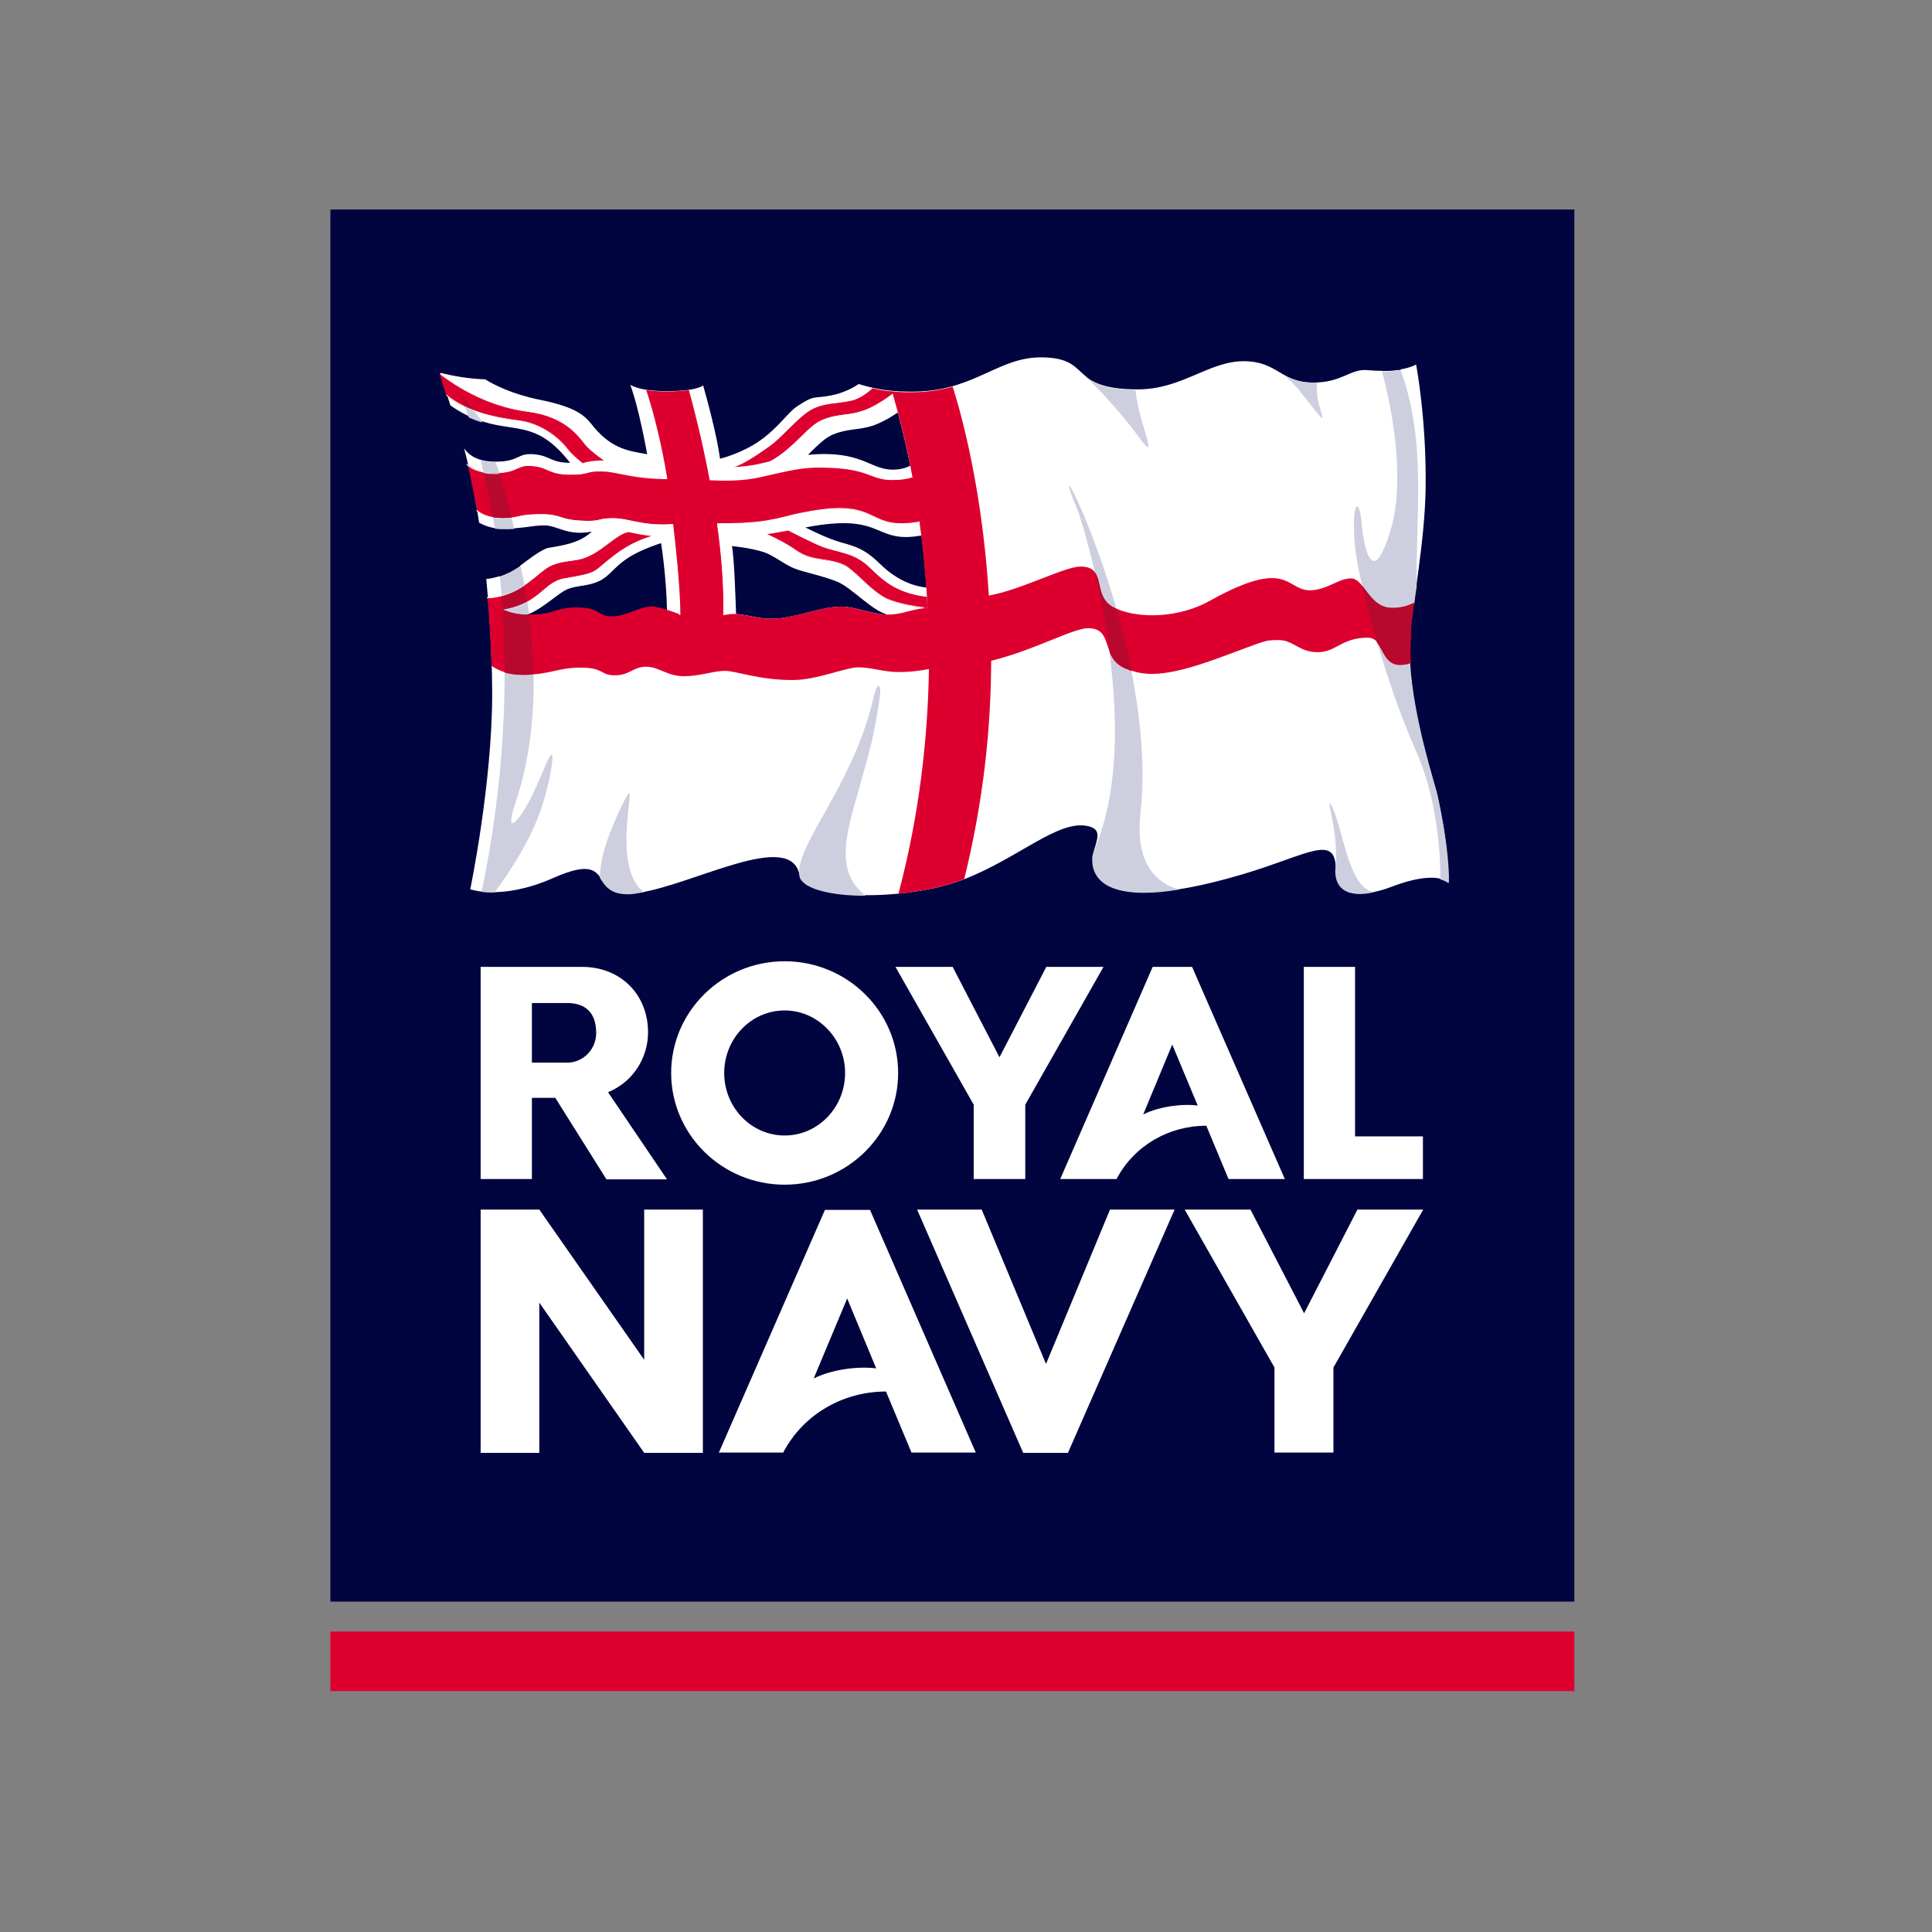 <?xml version="1.0" encoding="UTF-8"?>
<svg xmlns="http://www.w3.org/2000/svg" xml:space="preserve" id="layer" x="0" y="0" style="enable-background:new -153-46 652 652" version="1.1" viewBox="-153 -46 652 652">
  <rect x="-153" y="-46" width="652" height="652" fill="#808080" stroke="none"/>
  <style>.st1{fill:#fff}.st2{fill:#003260}.st3{fill:#dd002f}.st4{fill:#000039}.st5{fill:#cdcfdf}.st6{fill:#b9082e}</style>
  <path id="XMLID_1_" d="M-41.5 24.7h419.8v469.8H-41.5z" style="fill:#00053f"></path>
  <path id="XMLID_123_" d="M332 222.2c-.9-3.8-10.9-33.9-9.2-53.9.9-10 5-31.6 5.3-49 .4-23.5-3.2-42.3-3.2-42.3s-4.6 3-16.5 1.9c-5.7-.5-8.4 4.2-18.2 4.2-11.1 0-12-7.2-23.5-7.2-11.8 0-20.8 9.5-35.7 9.5-24.1 0-14.9-10.8-32.8-10.8-14 0-22.1 10.7-40.8 11.5-9.9.4-15.7-1-20.6-2.5-2.1 1.4-5.2 3-9.1 3.8-6.4 1.3-5.5-.4-11.8 3.8-3.1 2.1-6 6.9-12.3 11.4-6.3 4.5-13.6 6.2-13.6 6.2-1.2-8.6-4.5-20.4-5.7-24.7-.6.3-2.6 1.9-12 1.9-7.3 0-10.4-1-12.6-2.1 3 7.9 5.7 23.4 5.7 23.4-5.7-1.1-11.6-1.5-18-9.2-2.5-3-4.3-6.4-18.3-9.2-8.9-1.8-15.2-4.9-18.4-6.9-1.2 0-2.3-.1-3.5-.2-6-.5-11.6-2-11.6-2s1.4 4.9 3.4 11c2.9 2.1 7.4 4.7 13.6 6.2 9.9 2.4 16.7.2 26.8 13.2-6.8-.1-6.6-2.4-12.2-2.9-5.8-.5-4.7 2.5-13 2.5-7.2 0-9.5-3.1-10.6-4.5 2.2 8 3.8 16.5 5.1 25.1 2 1.1 4.6 2 7.6 2 7.6 0 10.2-1.1 14.4-1.1 4.5 0 7.8 3.7 16 2.1-4.4 4.3-11.6 4.9-14.7 5.5-2.4.5-8.1 5-8.1 5-5.1 3.9-9.6 5.2-12.8 5.5 1.7 17.2 2 32 2 38.6 0 30.5-7.4 66.1-7.4 66.1s10.6 3.9 28-3.8c12.9-5.7 14.4-2.3 16.8 1.1 1.8 2.5 4.1 5.1 12 3.9 18.5-2.7 51.2-21.4 54.3-6.1 1.8 8.9 36.2 8.9 55.1 1.7s32.6-20.8 42.7-18c3.9 1.1 2.9 3.8 1.7 7.7-1 3.2-5.3 24.9 50.2 8.4 21.9-6.5 31.3-13.9 31.3-1.5 0 12.5 15.6 7 18.7 5.8 15.9-6.1 19.5-1.3 19.5-1.3s.5-9.9-4-29.8M67 158.9c-4.4 0-8.5 3.3-13.5 3.3s-3.9-3-11.7-3c-7.9 0-7.1 2.4-16.1 2.4h-1.1c6.2-2.4 10.9-7.8 14.5-9 3.3-1.1 6.5-.8 10.1-2.5 3.6-1.7 4.9-4.6 9.4-7.6 4.6-3.1 11.5-5.2 11.5-5.2s1.8 11.2 2 22.8c-1.8-.7-3.5-1.2-5.1-1.2m55.2-53.9c2.1-2 4-3.6 6-4.4 5.2-2.1 8.3-1.3 13.5-3 1.7-.6 3.5-1.5 5.3-2.5 1-.6 2.1-1.3 3-1.9 1.2 4.5 2.7 10.6 4.2 18-1.5.7-3.4 1.3-5.9 1.3-7.9 0-10.4-6.7-28.6-5 .9-1 1.8-1.8 2.5-2.5m8.9 53.7c-7.4 0-15.8 4.1-23.8 4.1-4.5 0-8.3-1.4-11.9-1.6-.1-3-.6-19.5-1.4-22.9 0 0 8.9.8 12.8 2.9 3.9 2.1 5.9 3.8 9 4.9 3.1 1.1 9.7 2.5 13.7 4.2 4.8 1.9 11.7 9.8 17 11.1-5.3-.1-11.1-2.7-15.4-2.7m13-14.3c-5.2-5.1-8.1-5.9-13.4-7.4-4.3-1.2-9.9-4-11.9-5 14.5-2.8 20-1 24.5.9 3.9 1.6 7.1 3.2 14.7 1.8.7 5.5 1.2 11.4 1.7 17.6-3.8-.4-9.7-2.1-15.6-7.9" class="st1"></path>
  <path id="XMLID_122_" d="M59.5 84.1z" class="st2"></path>
  <path id="XMLID_121_" d="M84 84.3h.1z" class="st2"></path>
  <path id="XMLID_120_" d="M-1.2 91.1z" class="st2"></path>
  <path id="XMLID_2_" d="M175.6 351.9v-25.1l-26.4-46.5h19.3l15.8 30.5 15.8-30.5h19.3L193 326.8v25.1h-17.4zm151.6-14.4h-22.9v-57.2H287v71.6h40.2v-14.4zm-215.4-59.1c21.1 0 38.3 16.9 38.3 37.7 0 20.8-17.2 37.7-38.3 37.7-21.1 0-38.3-16.9-38.3-37.7 0-20.8 17.2-37.7 38.3-37.7m0 58.8c11.3 0 20.4-9.5 20.4-21.1 0-11.6-9.2-21.1-20.4-21.1-11.3 0-20.4 9.5-20.4 21.1 0 11.6 9.1 21.1 20.4 21.1m-60.2 14.7-17.2-27.4h-7.9v27.4H9.2v-71.6h34.3c12.9 0 22.2 9.3 22.2 22.1 0 8.5-5 16.7-13.5 20.2L72.1 352H51.6zm-25.1-59.4v20.1h12c5.3 0 9.7-4.5 9.7-10 0-8.3-5.3-10.1-9.7-10.1h-12zm222.8-12.2H236l-31.2 71.6h19c6-11.4 17.8-18 30.3-18l7.5 18h19l-31.3-71.6zm-6.7 26.2 8.6 20.6c-5.2-.7-13 .3-18.4 3l9.8-23.6m-102 55.8h-15.2l-35.8 81.9h21.7c6.9-13.1 20.4-20.6 34.7-20.6l8.6 20.6h21.7l-35.7-81.9zm-7.7 29.9 9.8 23.6c-6-.8-14.9.3-21.1 3.4l11.3-27m164.1 52v-28.7l30.3-53.3h-22.2l-18 35-18.1-35h-22.2l30.3 53.3v28.7H297zm-268-82H9.2v82.1H29v-50.7l35.4 50.7h19.8v-82.1H64.4v50.7L29 362.2zm171 52.1-21.7-52.1h-21.8l35.8 82.1h15.1l36-82.1h-21.8L200 414.3z" class="st1"></path>
  <path id="XMLID_105_" d="M148.2 86.1h.3-.3z" class="st3"></path>
  <path id="XMLID_104_" d="M148.5 86.1c.3 0 .5 0 .8.1-.3 0-.6 0-.8-.1" class="st3"></path>
  <path id="XMLID_103_" d="M38.5 105.7c1.8 2.3 4.9 4.7 4.9 4.7s2.4-1 6.8-1h.7s-4.5-3.1-6-5c-2.3-2.7-6.5-9.7-19.5-11.5-14.7-2-25.4-9.4-29.8-12.7h-.2s.8 3 2.2 7.3C4.5 93 14.1 95 22.2 96c7.1.9 12.9 5.3 16.3 9.7" class="st3"></path>
  <path id="XMLID_102_" d="M159.8 155.3c-13-1.5-16.9-8.4-21.4-11.7-4.7-3.4-9.7-3.5-13.7-5.1-3.1-1.2-8.9-4.2-11.5-5.5-2.8.5-5.3 1-7.6 1.3 2.3 1 6.6 3.1 9.6 5.3 5.9 4.3 10.7 2.5 16.6 5.2 3 1.3 9.8 9.3 14.7 11.4 3.2 1.4 8.6 2.5 12.1 3.1.4 0 .9-.1 1.4-.1-.1-1.3-.1-2.6-.2-3.9" class="st3"></path>
  <path id="XMLID_101_" d="M11.6 157.9c-.1-.6-.1-1.3-.2-1.9.1.7.2 1.3.2 1.9" class="st3"></path>
  <path id="XMLID_100_" d="M16.9 159.8c12.5-2.2 13.7-9.5 20.6-10.6 12.4-2.1 9.1-2 17-7.9 5.7-4.3 10.4-5.7 12.5-6.4-3.3-.3-5.8-.9-8.1-1.4-1.5.3-3.1 1.2-6.1 3.5-4 3.1-6.5 4.7-9.7 5.6-3.2.9-6.4.5-10.5 2.5-3.9 1.9-9.9 10.1-20.7 10.7 1.3 1.5 2.9 2.9 5 4" class="st3"></path>
  <path id="XMLID_99_" d="M11.8 160.3c-.1-.7-.1-1.4-.2-2.2.1.8.2 1.5.2 2.2" class="st3"></path>
  <path id="XMLID_98_" d="M11.6 158.2v-.2.2z" class="st3"></path>
  <path id="XMLID_95_" d="M324.2 157.5c-2.2 1-5.3 2-8.8 1.5-6.6-1-8.2-9.8-12.5-9.8-4.3 0-8.1 4-13.9 4-8.1 0-7.1-11.3-33.8 3.6-9.8 5.5-23.3 6.3-31.7 2.5-8.5-3.8-2.3-14.1-11.9-14.1-5.3 0-19.8 7.8-30.9 9.8-2.5-41.3-11.7-68.9-12.2-70.5-3.3.9-7 1.6-11.2 1.8-3 .1-5.7.1-8-.1-.3 0-.5 0-.8-.1h-.3c-2.6-.2-4.9-.6-6.9-1.1-1.7 1.5-4.3 3.5-7.4 4.2-4.6 1-8.2.6-12.3 2.5-5 2.2-9.9 9.1-15 12.8-3.7 2.7-8.8 6.2-12.2 7.1 2.9-.1 6.2-.4 9.4-1.2 1.2-.3 2.3-.5 3.4-.8 8-4.6 12.4-11.9 17.5-13.9 5.2-2.1 8.4-1.3 13.5-3 3.4-1.1 7.3-3.6 10.1-5.7.4 1.5 1 3.5 1.7 6.1 1.2 4.5 2.7 10.6 4.2 18 .2 1.3.5 2.6.7 3.9-1.6.5-3.7.9-6.7.9-8.1 0-7.4-4.3-24.8-4.3-4.7 0-8.8.7-13.4 1.8-1.9.4-4 .9-6.2 1.4-6.2 1.4-12.9 1.3-16.6 1.1h-.6c-2.5-13.2-5.4-24.4-7-30.3-1.8.3-4.2.5-7.6.5-3.1 0-5.4-.2-7.2-.5 2.8 7.8 5.5 19.6 7.2 29.9-12.1-.2-16.4-2.6-21.8-2.6-5.6 0-3.7 1.2-10.4 1.2-7.4 0-7-2.4-12.8-2.9-5.8-.5-4.7 2.4-13 2.4-5.1 0-7.7-1.5-9.2-2.9 1.2 5 2.2 10.2 3.1 15.4 1.5 1.4 4.1 2.8 9.1 2.8 5.3 0 4.6-1.3 13-1.3 6.4 0 5.8 1.7 12.8 2.1 7.4.4 5.6-.8 11.2-.8 5.5 0 9.7 2.7 20 2 .6 5 2.5 20.6 2.4 30.4-1.5-.5-2.9-1.1-4.3-1.5-1.8-.6-3.5-1.1-5.1-1.1-4.4 0-8.5 3.3-13.5 3.3s-3.9-3-11.7-3c-7.9 0-7.1 2.4-16.1 2.4h-1.1c-3.2-.1-5.7-.8-7.6-1.7-2.2-1.1-3.8-2.5-5-4h-.5v.2c.1.7.1 1.3.2 1.9v.2c.1.7.1 1.5.2 2.2.5 7.1.8 13.4 1 18.5 2.4 1.7 5.8 3 10.8 3 9 0 11.4-2.4 19.3-2.4s6.5 2.6 11.5 2.6S60.7 179 65 179c4.4 0 7.1 3.2 12.8 3.2 5.6 0 9.9-1.8 13.8-1.8 3.9 0 11.4 3.1 22.9 3.1 8.2 0 17.9-4.3 22.2-4.3 4.3 0 8.4 1.6 13.7 1.6 3.8 0 6.6-.4 10.1-1-.4 23-3.1 48.7-10.3 75.8 7.8-.8 15.6-2.4 21.6-4.7.2-.1.4-.2.6-.2 6.6-26.9 9-51 9.1-73.7 14.3-3.5 27.7-11 32.7-11 8.8 0 4 9.7 12.6 13.5 6.2 2.8 13.2 3.2 31.1-3.3 16.4-6 15.6-6.2 20.6-6.2s6.9 4.1 13.2 4.1c6.2 0 8.1-4.9 16.8-4.9 5.8 0 4.6 9.3 11.2 9.3 1.2 0 2.4-.2 3.4-.6-.2-3.3-.2-6.5.1-9.5-.1-2.8.4-6.6 1-10.9m-165.6 1.8c-4.6.5-7.4 2.1-11.9 2.1h-.3c-5.2-.1-11.1-2.7-15.4-2.7-7.4 0-15.8 4.1-23.8 4.1-4.5 0-8.3-1.4-11.9-1.6h-.8c-1.2 0-2.3.2-3.3.4.2-10-.7-20.6-2.1-30.8 17.8 0 18.9-1.7 29.4-3.8 13.9-2.7 18.6-.7 22.8 1.2 3.8 1.7 7.1 3.5 16 2 .2 1.5.4 2.9.6 4.5.7 5.5 1.2 11.4 1.7 17.6.1 1 .1 2 .2 3 .1 1.3.1 2.6.2 3.9-.5 0-.9.1-1.4.1" class="st3"></path>
  <path id="XMLID_94_" d="M-41.5 504.6h419.8v20.1H-41.5z" class="st3"></path>
  <path id="XMLID_93_" d="M146.6 156.1c-2.8-1.2-6.2-4.2-9.1-7-2.3-2.1-4.3-3.9-5.6-4.5-2.5-1.1-4.8-1.5-7-1.8-3.2-.5-6.1-.9-9.6-3.4-3-2.1-7.1-4.1-9.5-5.2l-.5.1.2.1c2.3 1 6.6 3.1 9.6 5.2 3.5 2.5 6.7 3 9.7 3.4 2.2.3 4.5.7 7 1.8 1.3.6 3.2 2.3 5.5 4.4 3 2.7 6.4 5.8 9.2 7 3 1.3 7.8 2.3 11.6 3 .2 0 .4 0 .5-.1.2 0 .4 0 .6-.1l-.6-.1c-3.7-.4-8.9-1.5-12-2.8" class="st1"></path>
  <path id="XMLID_92_" d="M17.2 159.9c7-1.3 10.4-4.1 13.4-6.6 2.2-1.9 4.1-3.5 7-4 9.4-1.6 9.8-1.9 12.9-4.5 1-.9 2.2-1.9 4.2-3.4 5.1-3.8 9.4-5.3 11.7-6.1l.8-.3s.5-.2.7-.3c-.1 0-.3 0-.6.1-.2 0-.5.1-.6.1-.2.1-.5.2-.5.2-2.3.8-6.7 2.3-11.8 6.2-1.9 1.5-3.2 2.5-4.2 3.4-3 2.6-3.4 2.9-12.7 4.5-3 .5-5 2.1-7.2 4-3 2.5-6.4 5.4-13.4 6.6h-.2l.2.1h.3" class="st1"></path>
  <path id="XMLID_91_" d="M159.8 155.1c-9.9-1.1-14.4-5.4-18.1-8.8-1.1-1-2.2-2-3.2-2.8-3.2-2.3-6.3-3.1-9.4-3.8-1.5-.4-3-.7-4.4-1.3-3-1.2-8.8-4.3-11.3-5.7l-.5.3s8.6 4.4 11.7 5.6c1.4.5 2.8.9 4.4 1.3 3 .8 6.2 1.5 9.3 3.8 1.1.8 2.1 1.7 3.2 2.8 3.7 3.5 8.3 7.8 18.3 8.9V155.1z" class="st1"></path>
  <path id="XMLID_90_" d="M141.1 85c-2.4 2.2-4.8 3.5-7.2 4-1.6.3-3.1.5-4.6.7-2.6.3-5.1.6-7.8 1.8-2.9 1.3-5.9 4.3-8.8 7.2-2 2-4.1 4.1-6.2 5.6-5.5 4-9.6 6.4-12.1 7.1l-.4.8.4-.1c.2 0 .4-.6.6-.6h.1c2.6-.9 6.4-3.2 11.6-6.9 2.1-1.5 4.2-3.6 6.3-5.7 2.9-2.8 5.8-5.8 8.7-7.1 2.7-1.2 5.1-1.5 7.7-1.8 1.5-.2 3-.4 4.6-.7 2.4-.5 4.9-1.9 7.4-4.2l.1-.1h-.4z" class="st1"></path>
  <path id="XMLID_89_" d="M58.7 133.1c-1.5.4-3.2 1.7-6 3.8-4.1 3.2-6.5 4.7-9.7 5.6-1.1.3-2.3.5-3.5.6-2.2.3-4.4.6-7.1 1.8-1.2.5-2.5 1.6-4 2.9-3.8 3.1-9 7.4-16.6 7.8h-.5v.3h.4c7.7-.4 12.9-4.7 16.8-7.9 1.5-1.3 2.8-2.3 4-2.9 2.6-1.2 4.8-1.5 7-1.8 1.2-.2 2.4-.3 3.5-.6 3.2-.9 5.6-2.4 9.8-5.6 2.9-2.2 4.6-3.2 6.1-3.5 0 0 .2 0 .4-.1l-.6-.4" class="st1"></path>
  <path id="XMLID_88_" d="M148.2 86.9c-2.7 2-6.6 4.6-10 5.7-2.4.8-4.3 1.1-6.2 1.3-2.3.3-4.5.6-7.3 1.7-2.5 1-4.8 3.2-7.4 5.8-2.8 2.7-5.9 5.8-10.1 8.1l-.6.3c.3-.1.7.5 1.1.4 4-2.3 7-5.9 9.8-8.6 2.6-2.6 4.9-4.8 7.3-5.7 2.8-1.1 4.9-1.4 7.2-1.7 1.9-.3 3.9-.5 6.3-1.3 3.5-1.2 7.4-3.7 10.1-5.7l-.2-.3z" class="st1"></path>
  <path id="XMLID_87_" d="M154.9 114.8c-1.8.6-4 .9-6.6.9-3.2 0-5.1-.7-7.2-1.5-3.2-1.2-7.2-2.8-17.6-2.8-4.6 0-8.5.7-13.4 1.8l-3.6.8-2.6.6c-6 1.4-12.3 1.3-16.6 1.1h-.4v.1l-.2-.1h.1c-2.7-14.2-5.8-25.8-7-30.1l-.3.1c1.2 4.3 4.3 15.9 7 30.3v.1h.7c4.3.2 10.6.3 16.6-1.1l2.6-.6 3.6-.8c4.9-1.1 8.8-1.8 13.4-1.8 10.3 0 14.3 1.5 17.5 2.7 2.2.8 4 1.5 7.3 1.5 2.6 0 4.8-.3 6.7-.9v-.3z" class="st1"></path>
  <path id="XMLID_86_" d="M157.4 130c-8.6 1.5-12-.1-15.5-1.8-4.4-2.1-9-4.2-23.3-1.4-2.7.5-4.7 1-6.6 1.5-5.5 1.3-9.5 2.3-22.8 2.3H89v.2c1.6 11.4 2.3 21.8 2.1 30.8l.3-.1c.2-9-.5-19.3-2-30.6h-.2l.2-.2v.2c13.2 0 17.2-1 22.7-2.3 1.8-.4 3.9-.9 6.6-1.5 14.2-2.8 18.7-.7 23.1 1.4 3.6 1.7 7 3.3 15.7 1.8l-.1-.3z" class="st1"></path>
  <path id="XMLID_85_" d="M73.8 131.1v.2h.2z" class="st1"></path>
  <path id="XMLID_84_" d="M72 115.5h-.2l.1.2z" class="st1"></path>
  <path id="XMLID_83_" d="m86.7 115.8.2.1v-.1h-.1z" class="st1"></path>
  <path id="XMLID_82_" d="M89.1 130.9h.2v-.2z" class="st1"></path>
  <path id="XMLID_81_" d="M-4.6 80.3h.1l-.1-.1z" class="st1"></path>
  <path id="XMLID_80_" d="M72.2 115.6c-1.8-11.1-4.6-22.5-7.1-29.9l-.4-.1v.1c2.6 7.3 5.3 18.7 7.1 29.7h.2l-.2.2v-.2c-7-.1-11.4-1-14.9-1.7-2.4-.5-4.5-.9-6.8-.9-2.7 0-3.7.3-4.7.5-1.1.3-2.2.6-5.8.6-4.1 0-5.7-.7-7.5-1.5-1.3-.6-2.7-1.2-5.3-1.4-2.8-.3-4 .3-5.5 1s-3.3 1.5-7.6 1.5c-4 0-7.1-1-9.1-2.9l-.2-.2.1.5.1.1c2.1 1.8 5.1 2.7 9 2.7 4.4 0 6.1-.8 7.7-1.5 1.4-.6 2.6-1.2 5.3-.9 2.5.2 3.9.8 5.2 1.4 1.7.7 3.4 1.5 7.6 1.5 3.6 0 4.7-.3 5.8-.6 1-.3 1.9-.5 4.6-.5 2.2 0 4.2.4 6.7.9 3.5.7 8 1.6 15.1 1.7h.2l.4-.1" class="st1"></path>
  <path id="XMLID_79_" d="M43.5 110.2c-.5-.4-3.2-2.5-4.8-4.6-4.1-5.3-10.3-8.9-16.4-9.7-7.2-.9-17.4-2.7-24.6-8.7l-.2-.2.2.5.2.2c7.3 5.8 17.3 7.6 24.4 8.4 6.1.7 12.1 4.3 16.2 9.6 1.7 2.1 4.4 4.7 4.8 5l.3-.5h-.1" class="st1"></path>
  <path id="XMLID_78_" d="M51 109.2s-4.5-3.1-6-4.9c-.2-.2-.4-.5-.7-.8-2.5-3.2-7.1-9.1-19-10.7-10.1-1.4-20.2-5.7-29.2-12.5l-.2-.1-.5-.1v.1l.1.1C4.7 87.3 15 91.7 25.3 93c11.8 1.6 16.3 7.4 18.8 10.6.2.3.5.6.7.8 1.4 1.7 5 4.3 5.9 4.9l.8.3-.5-.4z" class="st1"></path>
  <path id="XMLID_77_" d="M76.6 161.5c0-9.9-1.9-25.8-2.4-30.4v-.2H74c-6.3.4-10.3-.4-13.8-1.1-2.2-.5-4.1-.9-6.3-.9-2.5 0-3.5.2-4.6.5-1.3.3-2.5.6-6.7.3-3.3-.2-4.9-.7-6.4-1.2-1.6-.5-3.1-1-6.4-1-4.7 0-6.6.4-8.2.8-1.3.3-2.4.5-4.8.5-3.9 0-6.9-.9-9-2.7v-.1.4l.1.1c2.1 1.7 5.1 2.6 8.9 2.6 2.3 0 3.5-.2 4.8-.5 1.6-.4 3.5-.8 8.2-.8 3.3 0 4.7.5 6.3 1 1.5.5 3.1 1 6.5 1.2 4.2.2 5.4 0 6.8-.3 1-.2 2.1-.4 4.5-.4 2.1 0 4 .4 6.2.9 3.5.7 7.4 1.6 13.7 1.2v-.1l.2.1h-.2c.6 4.8 2.5 20.4 2.4 30.2l.4-.1" class="st1"></path>
  <path id="XMLID_74_" d="M313.4 79.2h-.1V79l6.3-.4.1.2c-1.8.2-3.8.4-6.3.4m22.5 173s0-.1-.1-.1c.1-1.3.5-11.3-3.8-29.9-.7-3.3-8.1-25.5-9.2-44.4-.2-3.3-.2-6.5.1-9.5.2-1.9.5-4.3.8-7 .2-1.2.4-2.6.5-3.9.3-1.8.5-3.7.8-5.7v.1c-.1.7-.1 1.4-.2 2-.8 5.8-1.6 10.9-1.9 14.4-1.8 20 8.3 50 9.2 53.9 4.5 20 3.8 30.1 3.8 30.1" class="st4"></path>
  <path id="XMLID_70_" d="M317.3 159.2c-.6 0-1.2 0-1.9-.1-4.3-.6-6.5-4.7-8.7-7.4-1.5-6.5-2.4-11.9-2.6-15.3-.5-7.9.1-11.5.9-11.5.5 0 1.1 1.6 1.4 4.6.2 2.4 1.3 13.8 4.3 13.8 1.4 0 3.1-2.5 5.4-9.7 5.4-17.2.7-41.6-2.7-54.2h.1c2.5 0 4.5-.2 6.2-.5 9 24.7 4.9 49.9 5.4 73-.3 2-.6 3.9-.8 5.7-1.9.7-4.3 1.6-7 1.6m5.5 9.2c.2-1.9.5-4.3.8-7-.3 2.7-.6 5-.8 7m13 83.7c-.3-.3-1.1-.9-2.7-1.3 0-9.4-1.2-27.6-8.3-43.5-4.8-10.8-9.4-24-13-36.4 2.2 2.7 2.9 7.5 7.7 7.5 1.2 0 2.4-.2 3.4-.6 1.1 18.9 8.5 41.1 9.2 44.4 4.1 18.6 3.7 28.6 3.7 29.9" class="st5"></path>
  <path id="XMLID_69_" d="M319.4 178.4c-4.8 0-5.5-4.8-7.7-7.5-2-6.9-3.7-13.5-5-19.3 2.2 2.7 4.4 6.7 8.7 7.4.6.1 1.3.1 1.9.1 2.7 0 5.1-.8 6.9-1.7-.2 1.4-.4 2.7-.5 3.9-.4 2.7-.7 5-.8 7-.3 3-.3 6.2-.1 9.5-1.1.4-2.2.6-3.4.6" class="st6"></path>
  <path id="XMLID_68_" d="M229.2 85.5c-8.3-.2-12.3-1.8-15-3.7-.3-.2-.5-.5-.8-.7 2.7 2.2 6.6 4.2 15.8 4.4" class="st4"></path>
  <path id="XMLID_67_" d="M234.4 104.9c-.4 0-1.7-1.4-4.2-4.9-3.1-4.3-11.4-13.9-16-18.1 2.7 1.9 6.6 3.5 15 3.7h1c.9 9 5.4 19.3 4.2 19.3" class="st5"></path>
  <path id="XMLID_66_" d="M16.8 132.6h-.3.1c1.5 0 2.8 0 3.9-.1-1.1.1-2.3.1-3.7.1" class="st4"></path>
  <path id="XMLID_65_" d="M16.6 132.6h-.3c-.8 0-1.6-.1-2.3-.2-.2-1.2-.4-2.4-.6-3.5 1.1.2 2.3.3 3.5.3 1.2 0 2-.1 2.8-.2.3 1.4.6 2.6.9 3.5-1.2.1-2.5.1-4 .1" class="st5"></path>
  <path id="XMLID_64_" d="M16.9 128.9c-1.3 0-2.5-.1-3.6-.3-1-5.1-2.1-10.3-3.2-15 1.2.2 2.5.4 3.9.4h1.7c.5 1.6 1.1 3.6 1.7 6 .8 3.1 1.6 6.2 2.2 8.8-.7 0-1.6.1-2.7.1" class="st6"></path>
  <path id="XMLID_63_" d="M14 110.1c-2 0-3.6-.2-4.9-.6 1.3.3 2.9.6 4.9.6" class="st4"></path>
  <path id="XMLID_62_" d="M14 113.6c-1.4 0-2.8-.1-3.9-.4-.3-1.3-.6-2.6-.9-3.8 1.3.4 2.9.6 4.9.6H14h.2c.3.7.8 1.9 1.3 3.6H14" class="st5"></path>
  <path id="XMLID_61_" d="M14 114c-1.4 0-2.7-.1-3.9-.4 0-.1-.1-.2-.1-.3 1.2.2 2.5.4 3.9.4h1.6c0 .1.1.2.1.3-.5-.1-1 0-1.6 0" class="st5"></path>
  <path id="XMLID_60_" d="M16.9 129.2c-1.3 0-2.4-.1-3.5-.3 0-.1 0-.2-.1-.3 1.1.2 2.3.3 3.6.3 1.1 0 2-.1 2.7-.2 0 .1.1.2.1.3-.8.1-1.6.2-2.8.2" class="st5"></path>
  <path id="XMLID_59_" d="M9.8 96.6c-1.7-.5-3.2-1.1-4.6-1.8 1.4.6 2.9 1.2 4.6 1.8" class="st4"></path>
  <path id="XMLID_58_" d="M9.8 96.6c-1.7-.5-3.2-1.1-4.6-1.7-.3-1-.8-2.2-1.2-3.3 1 .4 2.1.9 3.2 1.3 1 1.3 1.9 2.6 2.6 3.7" class="st5"></path>
  <path id="XMLID_57_" d="M6.9 92.4c-1-.4-2.1-.8-3.1-1.3-.6-1.5-1.1-3-1.5-3.9 1.5 1.3 3.1 3.3 4.6 5.2" class="st6"></path>
  <path id="XMLID_56_" d="M7.2 92.9C6.1 92.5 5 92 4 91.5c-.1-.1-.1-.3-.2-.4 1 .5 2 .9 3.1 1.3.1.2.2.3.3.5" class="st5"></path>
  <path id="XMLID_51_" d="M289.3 83.2c-4-.1-6.6-1.2-8.9-2.5 2.3 1.3 4.9 2.4 8.9 2.5m.4 0h-.4.4m.4 0h-.4.4m0 0h1.3-1.3" class="st4"></path>
  <path id="XMLID_50_" d="M293.1 95c-.4 0-2-2.1-6.4-7.7-2.6-3.4-4.7-5.3-6.4-6.7 2.4 1.3 5 2.4 8.9 2.5h2.3c-.1.7-.1 1.4-.1 2.1 0 4.4 1.9 8.7 1.9 9.6-.1.2-.1.2-.2.2" class="st5"></path>
  <path id="XMLID_46_" d="M215.6 244v-.8.8m0 .2" class="st4"></path>
  <path id="XMLID_43_" d="M223.8 159.5c-.1 0-.2-.1-.3-.1-6.3-2.8-4.5-9.1-7-12.2-2.8-12-5.4-20-5.7-20.7-2.5-5.9-3.3-8.6-3-8.6.8-.1 9.1 17.7 16 41.6m9.3 95.8c-15 0-17.5-6.6-17.5-11v-1.1c.2-1 .5-1.9.9-2.9 8.1-19.2 7.8-44.3 4.9-66 .9 2 2.2 4 5.1 5.3.8.3 1.5.6 2.3.9 3.1 15.7 4.8 32.4 3.1 47.7-1.6 14.2 2.8 22.9 12.9 26-4.5.8-8.4 1.1-11.7 1.1" class="st5"></path>
  <path id="XMLID_42_" d="M228.9 180.5c-.8-.3-1.6-.6-2.3-.9-2.9-1.3-4.2-3.2-5.1-5.3-1.3-10.1-3.2-19.5-5-27.2 2.4 3.2.7 9.4 7 12.2.1 0 .2.1.3.1 1.9 6.7 3.7 13.8 5.1 21.1" class="st6"></path>
  <path id="XMLID_41_" d="M305.9 255.7c-4.3 0-8.3-1.7-8.3-7.9.2-1.3.3-2.9.3-4.7 0-3.8-.4-8.6-1.7-14.5-.3-1.5-.5-2.5-.5-3.1 0-.2 0-.4.1-.4.2 0 .7.9 1.6 3.1.3.9.6 1.9 1 3.1 2.1 6 4.7 23 12.4 23.7-1.5.5-3.3.7-4.9.7" class="st5"></path>
  <path id="XMLID_38_" d="M58.8 255.8c-3.8 0-5.8-1.2-7.2-2.6 1.4 1.4 3.4 2.6 7.2 2.6 1.1 0 2.2-.1 3.5-.3.6-.1 1.3-.2 2-.3-.7.1-1.3.2-2 .3-1.3.2-2.5.3-3.5.3" class="st4"></path>
  <path id="XMLID_37_" d="M58.8 255.8c-3.8 0-5.8-1.2-7.2-2.6-.9-.9-1.5-2-2.2-3v-.3c0-1.9.6-6.4 2.2-11.3 2-6.1 5-12.3 6.3-14.8.7-1.5 1.2-2.2 1.4-2.2.1 0 .2.3.2.7 0 .4 0 1-.1 1.7-.3 3.1-1 8-1 13.2 0 7 1.2 14.5 6 17.9-.7.1-1.3.2-2 .3-1.4.3-2.5.4-3.6.4" class="st5"></path>
  <path id="XMLID_31_" d="M119.4 252.7c-.9-.5-1.6-1.1-2-1.8 0 0 0-.1-.1-.1.5.8 1.2 1.4 2.1 1.9m.2.2c-.1 0-.1-.1-.2-.1.1 0 .1 0 .2.1m.2.1-.1-.1s0 .1.1.1m18.5 3.3h-.3.3m.9 0h-.8.8" class="st4"></path>
  <path id="XMLID_30_" d="M139.2 256.3H138c-7.7-.1-14.4-1.2-18.2-3.3l-.1-.1h-.1c-.1 0-.1-.1-.2-.1-.9-.6-1.6-1.2-2.1-1.9-.3-.4-.5-.9-.5-1.4-1.5-9.1 14.4-26.4 22.5-51.2 0 0 1.3-3.8 2.3-8.1.4-1.5.7-2.8 1-3.6.3-.7.6-1.1.9-1.1.5 0 .8 1.2.3 4.6-2.3 15-3.5 17.5-6.4 28.3-4.6 16.3-9.2 29.5 1.8 37.9" class="st5"></path>
  <path id="XMLID_29_" d="M25.6 161.5h-1c.3-.1.6-.3 1-.4v.4" class="st4"></path>
  <path id="XMLID_28_" d="M24.6 161.5c.3-.1.6-.3 1-.4-.4.2-.7.3-1 .4" class="st5"></path>
  <path id="XMLID_27_" d="M25.6 161.5h-1 1" class="st6"></path>
  <path id="XMLID_26_" d="m15.6 148.6-.3-1.7 6.3-2.4.7-.3.3.8c-1.2.9-2.4 1.6-3.5 2.2-1.2.5-2.3 1-3.5 1.4" class="st4"></path>
  <path id="XMLID_25_" d="M19.2 147.1c1.1-.6 2.3-1.3 3.5-2.2-1.2.9-2.4 1.6-3.5 2.2" class="st5"></path>
  <path id="XMLID_24_" d="M13 255.2c-1.3 0-2.5-.1-3.5-.2 1 .2 2.2.2 3.5.2" class="st4"></path>
  <path id="XMLID_21_" d="M24.6 161.5c-3.2-.1-5.7-.8-7.6-1.7l.2.1c3.3-.6 5.8-1.5 7.8-2.6.2 1.3.4 2.5.6 3.8-.4.2-.7.3-1 .4m-11.5 93.7c-1.4 0-2.6-.1-3.6-.2 5.6-26.5 7.8-51.7 7.8-74 1.8.5 3.8.8 6.3.8 1.3 0 2.4 0 3.5-.1.2 14.1-1.4 29.1-6.1 43.1-1.7 5-1.8 7-1 7 1.2 0 4.5-4.9 7.1-10.4 3.2-7 5.2-12.7 6.1-12.7.9 0-.9 13.4-6.4 25.3-4 8.8-10.3 17.7-12.9 21.2h-.8" class="st5"></path>
  <path id="XMLID_20_" d="M16.7 159.7s-.1 0 0 0c-.2-1.5-.3-3-.4-4.4 3-.8 5.5-2.1 7.7-3.6.3 1.7.6 3.5.9 5.3-2.1 1.1-4.6 2.1-8 2.7h-.2" class="st6"></path>
  <path id="XMLID_19_" d="M23.6 181.8c-2.4 0-4.5-.3-6.3-.8 0-7.5-.3-14.6-.7-21.4h.1l.2.1c2 1 4.5 1.6 7.6 1.7h1c.8 6.4 1.4 13.2 1.5 20.1-1 .3-2.2.3-3.4.3" class="st6"></path>
  <path id="XMLID_18_" d="M15.6 148.6c1.1-.4 2.3-.9 3.5-1.5-1.2.6-2.3 1.1-3.5 1.5" class="st4"></path>
  <path id="XMLID_17_" d="m16.3 154.9-.6-6.3c1.1-.4 2.3-.9 3.5-1.5 1.1-.6 2.3-1.3 3.5-2.1v.1c.4 2 .9 4.1 1.3 6.3-2.2 1.4-4.8 2.7-7.7 3.5" class="st5"></path>
  <path id="XMLID_16_" d="m17.2 159.9-.2-.1-.2-.1h.2c3.4-.6 6-1.6 8-2.7 0 .1 0 .2.1.3-2.2 1.1-4.6 2-7.9 2.6" class="st5"></path>
  <path id="XMLID_15_" d="M16.3 155.2v-.3c3-.8 5.5-2.2 7.7-3.6 0 .1 0 .2.1.3-2.3 1.5-4.8 2.8-7.8 3.6" class="st5"></path>
  <path id="XMLID_14_" d="M24.6 161.5c.3-.1.6-.3 1-.4-.4.2-.7.3-1 .4" style="fill:#a4a7c2"></path>
</svg>
